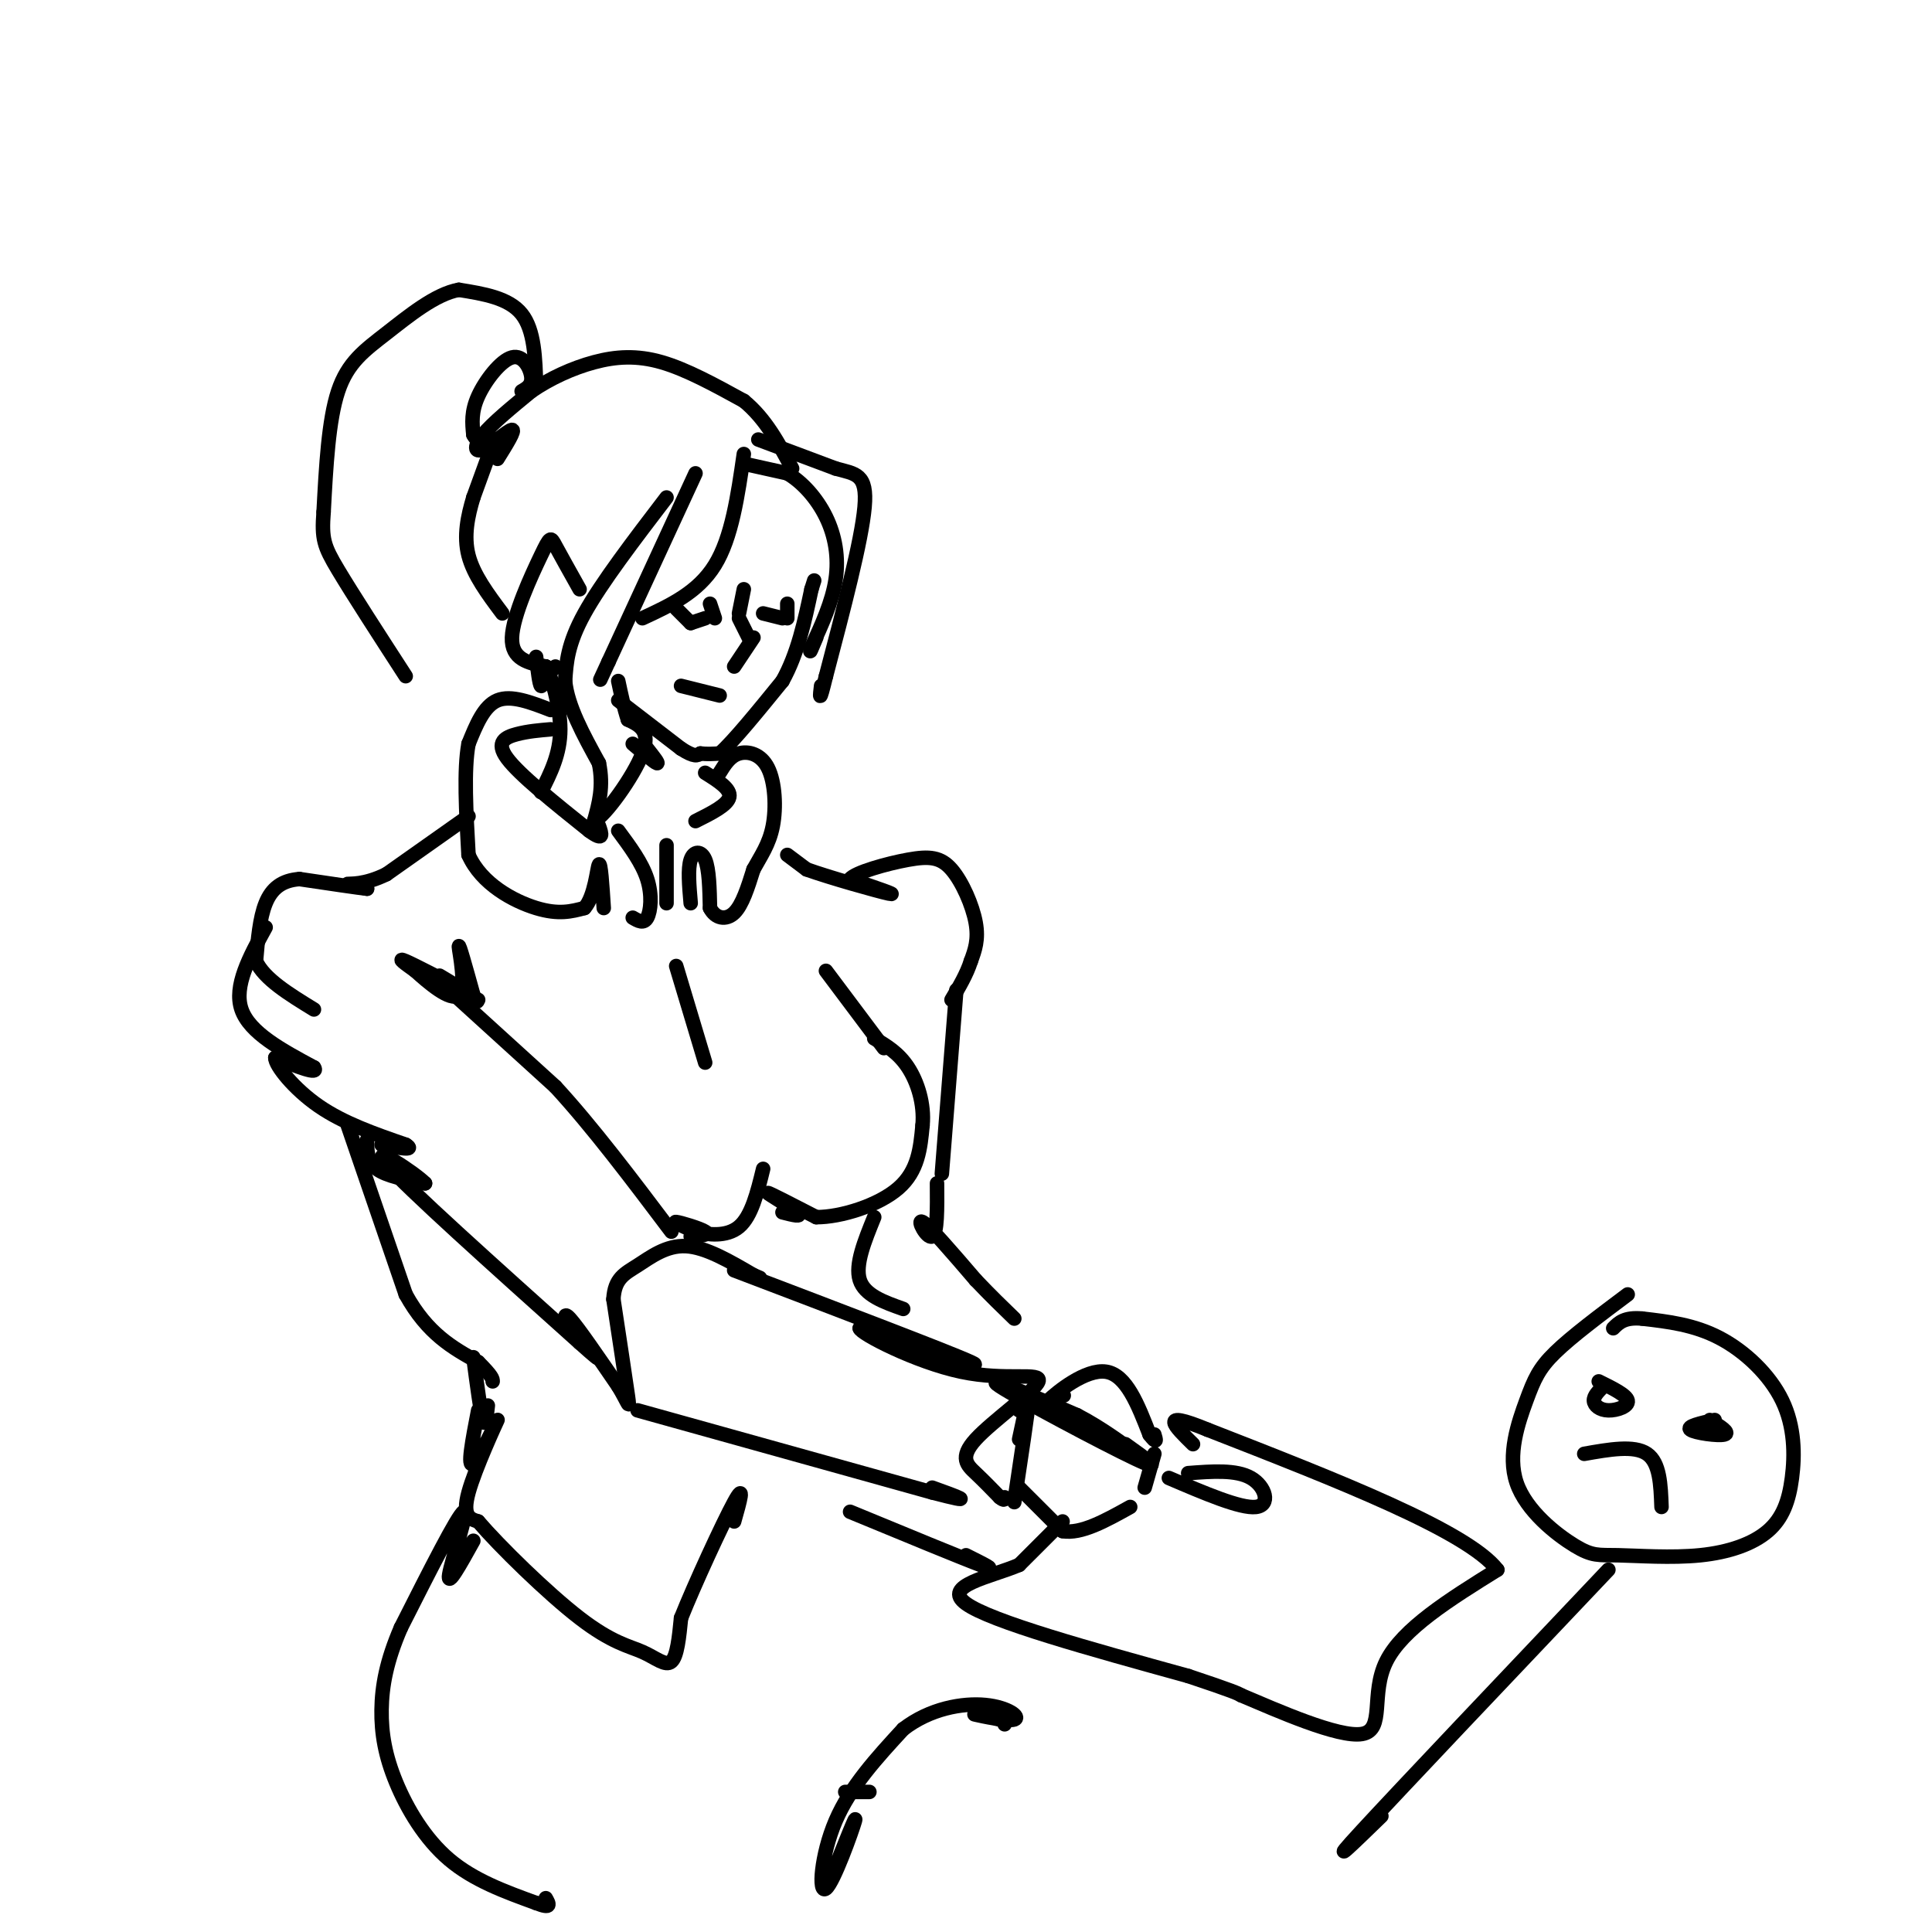 <svg viewBox='0 0 400 400' version='1.1' xmlns='http://www.w3.org/2000/svg' xmlns:xlink='http://www.w3.org/1999/xlink'><g fill='none' stroke='#000000' stroke-width='3' stroke-linecap='round' stroke-linejoin='round'><path d='M102,92c0.000,0.000 -4.000,11.000 -4,11'/><path d='M98,103c-1.156,3.844 -2.044,7.956 -1,12c1.044,4.044 4.022,8.022 7,12'/><path d='M103,95c1.887,-3.024 3.774,-6.048 3,-6c-0.774,0.048 -4.208,3.167 -6,4c-1.792,0.833 -1.940,-0.619 0,-3c1.940,-2.381 5.970,-5.690 10,-9'/><path d='M110,81c3.857,-2.655 8.500,-4.792 13,-6c4.500,-1.208 8.857,-1.488 14,0c5.143,1.488 11.071,4.744 17,8'/><path d='M154,83c4.500,3.667 7.250,8.833 10,14'/><path d='M154,94c-1.250,8.667 -2.500,17.333 -6,23c-3.500,5.667 -9.250,8.333 -15,11'/><path d='M144,98c0.000,0.000 -18.000,39.000 -18,39'/><path d='M126,137c-3.000,6.500 -1.500,3.250 0,0'/><path d='M138,103c-6.750,8.833 -13.500,17.667 -17,24c-3.500,6.333 -3.750,10.167 -4,14'/><path d='M117,141c0.500,5.167 3.750,11.083 7,17'/><path d='M124,158c1.000,4.833 0.000,8.417 -1,12'/><path d='M123,170c2.200,-0.933 8.200,-9.267 10,-14c1.800,-4.733 -0.600,-5.867 -3,-7'/><path d='M130,149c-0.833,-2.500 -1.417,-5.250 -2,-8'/><path d='M131,154c2.250,1.917 4.500,3.833 5,4c0.500,0.167 -0.750,-1.417 -2,-3'/><path d='M128,145c0.000,0.000 13.000,10.000 13,10'/><path d='M141,155c2.833,1.833 3.417,1.417 4,1'/><path d='M145,156c1.333,0.167 2.667,0.083 4,0'/><path d='M149,156c2.833,-2.500 7.917,-8.750 13,-15'/><path d='M162,141c3.167,-5.667 4.583,-12.333 6,-19'/><path d='M168,122c1.000,-3.167 0.500,-1.583 0,0'/><path d='M154,96c0.000,0.000 9.000,2.000 9,2'/><path d='M163,98c3.024,1.738 6.083,5.083 8,9c1.917,3.917 2.690,8.405 2,13c-0.690,4.595 -2.845,9.298 -5,14'/><path d='M168,134c-0.667,2.000 0.167,0.000 1,-2'/><path d='M157,91c0.000,0.000 16.000,6.000 16,6'/><path d='M173,97c4.178,1.156 6.622,1.044 6,8c-0.622,6.956 -4.311,20.978 -8,35'/><path d='M171,140c-1.500,6.167 -1.250,4.083 -1,2'/><path d='M108,81c1.095,-0.625 2.190,-1.250 2,-3c-0.190,-1.750 -1.667,-4.625 -4,-4c-2.333,0.625 -5.524,4.750 -7,8c-1.476,3.250 -1.238,5.625 -1,8'/><path d='M98,90c0.833,1.833 3.417,2.417 6,3'/><path d='M111,80c-0.167,-5.833 -0.333,-11.667 -3,-15c-2.667,-3.333 -7.833,-4.167 -13,-5'/><path d='M95,60c-4.845,0.845 -10.458,5.458 -15,9c-4.542,3.542 -8.012,6.012 -10,12c-1.988,5.988 -2.494,15.494 -3,25'/><path d='M67,106c-0.422,5.578 0.022,7.022 3,12c2.978,4.978 8.489,13.489 14,22'/><path d='M120,122c-1.994,-3.560 -3.988,-7.119 -5,-9c-1.012,-1.881 -1.042,-2.083 -3,2c-1.958,4.083 -5.845,12.452 -6,17c-0.155,4.548 3.423,5.274 7,6'/><path d='M113,138c1.500,1.000 1.750,0.500 2,0'/><path d='M111,136c0.333,2.833 0.667,5.667 1,6c0.333,0.333 0.667,-1.833 1,-4'/><path d='M113,138c1.000,1.689 3.000,7.911 3,13c0.000,5.089 -2.000,9.044 -4,13'/><path d='M114,151c-2.356,0.200 -4.711,0.400 -7,1c-2.289,0.600 -4.511,1.600 -2,5c2.511,3.400 9.756,9.200 17,15'/><path d='M122,172c3.167,2.333 2.583,0.667 2,-1'/><path d='M114,147c-4.083,-1.583 -8.167,-3.167 -11,-2c-2.833,1.167 -4.417,5.083 -6,9'/><path d='M97,154c-1.000,5.333 -0.500,14.167 0,23'/><path d='M97,177c2.667,6.022 9.333,9.578 14,11c4.667,1.422 7.333,0.711 10,0'/><path d='M121,188c2.178,-2.400 2.622,-8.400 3,-9c0.378,-0.600 0.689,4.200 1,9'/><path d='M131,190c1.133,0.667 2.267,1.333 3,0c0.733,-1.333 1.067,-4.667 0,-8c-1.067,-3.333 -3.533,-6.667 -6,-10'/><path d='M138,187c0.000,0.000 0.000,-12.000 0,-12'/><path d='M143,187c-0.311,-3.578 -0.622,-7.156 0,-9c0.622,-1.844 2.178,-1.956 3,0c0.822,1.956 0.911,5.978 1,10'/><path d='M147,188c1.089,2.178 3.311,2.622 5,1c1.689,-1.622 2.844,-5.311 4,-9'/><path d='M156,180c1.502,-2.764 3.258,-5.174 4,-9c0.742,-3.826 0.469,-9.069 -1,-12c-1.469,-2.931 -4.134,-3.552 -6,-3c-1.866,0.552 -2.933,2.276 -4,4'/><path d='M144,170c3.333,-1.667 6.667,-3.333 7,-5c0.333,-1.667 -2.333,-3.333 -5,-5'/><path d='M97,169c0.000,0.000 -17.000,12.000 -17,12'/><path d='M80,181c-4.600,2.267 -7.600,1.933 -8,2c-0.400,0.067 1.800,0.533 4,1'/><path d='M76,184c-1.667,-0.167 -7.833,-1.083 -14,-2'/><path d='M62,182c-3.644,0.267 -5.756,1.933 -7,5c-1.244,3.067 -1.622,7.533 -2,12'/><path d='M53,199c1.667,3.667 6.833,6.833 12,10'/><path d='M55,192c-3.333,6.083 -6.667,12.167 -5,17c1.667,4.833 8.333,8.417 15,12'/><path d='M65,221c1.167,1.667 -3.417,-0.167 -8,-2'/><path d='M57,219c-0.044,1.556 3.844,6.444 9,10c5.156,3.556 11.578,5.778 18,8'/><path d='M84,237c2.167,1.333 -1.417,0.667 -5,0'/><path d='M76,236c0.000,2.250 0.000,4.500 2,6c2.000,1.500 6.000,2.250 10,3'/><path d='M88,245c-2.000,-2.067 -12.000,-8.733 -8,-4c4.000,4.733 22.000,20.867 40,37'/><path d='M120,278c6.667,6.000 3.333,2.500 0,-1'/><path d='M118,276c-0.833,-2.417 -1.667,-4.833 0,-3c1.667,1.833 5.833,7.917 10,14'/><path d='M128,287c2.133,3.511 2.467,5.289 2,2c-0.467,-3.289 -1.733,-11.644 -3,-20'/><path d='M127,269c0.238,-4.369 2.333,-5.292 5,-7c2.667,-1.708 5.905,-4.202 10,-4c4.095,0.202 9.048,3.101 14,6'/><path d='M156,264c2.333,1.000 1.167,0.500 0,0'/><path d='M132,292c0.000,0.000 61.000,17.000 61,17'/><path d='M193,309c10.167,2.667 5.083,0.833 0,-1'/><path d='M152,263c22.333,8.500 44.667,17.000 49,19c4.333,2.000 -9.333,-2.500 -23,-7'/><path d='M178,275c0.021,1.003 11.572,7.012 21,9c9.428,1.988 16.733,-0.044 16,2c-0.733,2.044 -9.505,8.166 -13,12c-3.495,3.834 -1.713,5.381 0,7c1.713,1.619 3.356,3.309 5,5'/><path d='M207,310c1.000,0.833 1.000,0.417 1,0'/><path d='M210,311c1.417,-9.417 2.833,-18.833 3,-21c0.167,-2.167 -0.917,2.917 -2,8'/><path d='M211,292c4.000,-1.333 8.000,-2.667 9,-3c1.000,-0.333 -1.000,0.333 -3,1'/><path d='M217,290c1.800,-1.756 7.800,-6.644 12,-6c4.200,0.644 6.600,6.822 9,13'/><path d='M238,297c1.667,2.167 1.333,1.083 1,0'/><path d='M211,308c0.000,0.000 9.000,9.000 9,9'/><path d='M220,317c3.833,0.667 8.917,-2.167 14,-5'/><path d='M233,299c4.311,3.067 8.622,6.133 2,3c-6.622,-3.133 -24.178,-12.467 -28,-15c-3.822,-2.533 6.089,1.733 16,6'/><path d='M223,293c5.167,2.667 10.083,6.333 15,10'/><path d='M237,308c0.000,0.000 2.000,-7.000 2,-7'/><path d='M242,306c7.422,3.178 14.844,6.356 18,6c3.156,-0.356 2.044,-4.244 -1,-6c-3.044,-1.756 -8.022,-1.378 -13,-1'/><path d='M220,315c0.000,0.000 -9.000,9.000 -9,9'/><path d='M211,324c-5.889,2.511 -16.111,4.289 -11,8c5.111,3.711 25.556,9.356 46,15'/><path d='M246,347c9.500,3.167 10.250,3.583 11,4'/><path d='M257,351c7.333,3.095 20.167,8.833 25,8c4.833,-0.833 1.667,-8.238 5,-15c3.333,-6.762 13.167,-12.881 23,-19'/><path d='M310,325c-6.167,-8.000 -33.083,-18.500 -60,-29'/><path d='M250,296c-10.500,-4.333 -6.750,-0.667 -3,3'/><path d='M91,202c2.422,1.444 4.844,2.889 3,2c-1.844,-0.889 -7.956,-4.111 -10,-5c-2.044,-0.889 -0.022,0.556 2,2'/><path d='M86,201c2.381,2.155 7.333,6.542 9,5c1.667,-1.542 0.048,-9.012 0,-10c-0.048,-0.988 1.476,4.506 3,10'/><path d='M98,206c0.667,1.833 0.833,1.417 1,1'/><path d='M93,205c0.000,0.000 22.000,20.000 22,20'/><path d='M115,225c7.667,8.333 15.833,19.167 24,30'/><path d='M140,200c0.000,0.000 6.000,20.000 6,20'/><path d='M143,256c2.022,-0.156 4.044,-0.311 3,-1c-1.044,-0.689 -5.156,-1.911 -6,-2c-0.844,-0.089 1.578,0.956 4,2'/><path d='M144,255c2.400,0.622 6.400,1.178 9,-1c2.600,-2.178 3.800,-7.089 5,-12'/><path d='M162,251c2.156,0.556 4.311,1.111 3,0c-1.311,-1.111 -6.089,-3.889 -6,-4c0.089,-0.111 5.044,2.444 10,5'/><path d='M169,252c5.111,0.022 12.889,-2.422 17,-6c4.111,-3.578 4.556,-8.289 5,-13'/><path d='M191,233c0.422,-4.422 -1.022,-8.978 -3,-12c-1.978,-3.022 -4.489,-4.511 -7,-6'/><path d='M183,217c0.000,0.000 -12.000,-16.000 -12,-16'/><path d='M163,177c0.000,0.000 4.000,3.000 4,3'/><path d='M167,180c4.756,1.711 14.644,4.489 17,5c2.356,0.511 -2.822,-1.244 -8,-3'/><path d='M176,182c1.018,-1.341 7.561,-3.195 12,-4c4.439,-0.805 6.772,-0.563 9,2c2.228,2.563 4.351,7.447 5,11c0.649,3.553 -0.175,5.777 -1,8'/><path d='M201,199c-0.833,2.667 -2.417,5.333 -4,8'/><path d='M72,233c0.000,0.000 12.000,35.000 12,35'/><path d='M84,268c4.500,8.167 9.750,11.083 15,14'/><path d='M99,282c3.000,3.000 3.000,3.500 3,4'/><path d='M98,281c0.750,5.667 1.500,11.333 2,13c0.500,1.667 0.750,-0.667 1,-3'/><path d='M99,292c-1.179,6.077 -2.357,12.155 -1,11c1.357,-1.155 5.250,-9.542 5,-9c-0.250,0.542 -4.643,10.012 -6,15c-1.357,4.988 0.321,5.494 2,6'/><path d='M99,315c4.367,5.094 14.284,14.829 21,20c6.716,5.171 10.231,5.777 13,7c2.769,1.223 4.791,3.064 6,2c1.209,-1.064 1.604,-5.032 2,-9'/><path d='M141,335c2.756,-6.911 8.644,-19.689 11,-24c2.356,-4.311 1.178,-0.156 0,4'/><path d='M98,319c-2.733,4.933 -5.467,9.867 -5,7c0.467,-2.867 4.133,-13.533 3,-13c-1.133,0.533 -7.067,12.267 -13,24'/><path d='M83,337c-2.981,6.880 -3.933,12.081 -4,17c-0.067,4.919 0.751,9.555 3,15c2.249,5.445 5.928,11.699 11,16c5.072,4.301 11.536,6.651 18,9'/><path d='M111,394c3.333,1.333 2.667,0.167 2,-1'/><path d='M175,371c0.000,0.000 5.000,0.000 5,0'/><path d='M172,389c2.768,-6.958 5.536,-13.917 5,-12c-0.536,1.917 -4.375,12.708 -6,14c-1.625,1.292 -1.036,-6.917 2,-14c3.036,-7.083 8.518,-13.042 14,-19'/><path d='M187,358c5.509,-4.273 12.281,-5.455 17,-5c4.719,0.455 7.386,2.545 6,3c-1.386,0.455 -6.825,-0.727 -8,-1c-1.175,-0.273 1.912,0.364 5,1'/><path d='M207,356c1.000,0.333 1.000,0.667 1,1'/><path d='M176,313c11.500,4.750 23.000,9.500 27,11c4.000,1.500 0.500,-0.250 -3,-2'/><path d='M181,252c-2.000,4.917 -4.000,9.833 -3,13c1.000,3.167 5.000,4.583 9,6'/><path d='M198,205c0.000,0.000 -3.000,38.000 -3,38'/><path d='M194,245c0.044,5.244 0.089,10.489 -1,11c-1.089,0.511 -3.311,-3.711 -2,-3c1.311,0.711 6.156,6.356 11,12'/><path d='M202,265c3.167,3.333 5.583,5.667 8,8'/><path d='M154,122c0.000,0.000 -1.000,5.000 -1,5'/><path d='M153,128c0.000,0.000 2.000,4.000 2,4'/><path d='M152,138c0.000,0.000 4.000,-6.000 4,-6'/><path d='M140,126c0.000,0.000 3.000,3.000 3,3'/><path d='M143,129c0.000,0.000 3.000,-1.000 3,-1'/><path d='M148,128c0.000,0.000 -1.000,-3.000 -1,-3'/><path d='M158,127c0.000,0.000 4.000,1.000 4,1'/><path d='M163,128c0.000,0.000 0.000,-3.000 0,-3'/><path d='M141,142c0.000,0.000 8.000,2.000 8,2'/><path d='M337,268c-5.807,4.353 -11.614,8.707 -15,12c-3.386,3.293 -4.352,5.526 -6,10c-1.648,4.474 -3.978,11.187 -2,17c1.978,5.813 8.264,10.724 12,13c3.736,2.276 4.923,1.918 9,2c4.077,0.082 11.046,0.605 17,0c5.954,-0.605 10.894,-2.336 14,-5c3.106,-2.664 4.379,-6.260 5,-11c0.621,-4.740 0.590,-10.622 -2,-16c-2.590,-5.378 -7.740,-10.251 -13,-13c-5.260,-2.749 -10.630,-3.375 -16,-4'/><path d='M340,273c-3.667,-0.333 -4.833,0.833 -6,2'/><path d='M332,287c-1.030,1.006 -2.060,2.012 -2,3c0.060,0.988 1.208,1.958 3,2c1.792,0.042 4.226,-0.845 4,-2c-0.226,-1.155 -3.113,-2.577 -6,-4'/><path d='M355,294c-2.956,0.667 -5.911,1.333 -5,2c0.911,0.667 5.689,1.333 7,1c1.311,-0.333 -0.844,-1.667 -3,-3'/><path d='M328,301c5.167,-0.917 10.333,-1.833 13,0c2.667,1.833 2.833,6.417 3,11'/><path d='M333,325c-21.583,22.750 -43.167,45.500 -51,54c-7.833,8.500 -1.917,2.750 4,-3'/></g>
</svg>